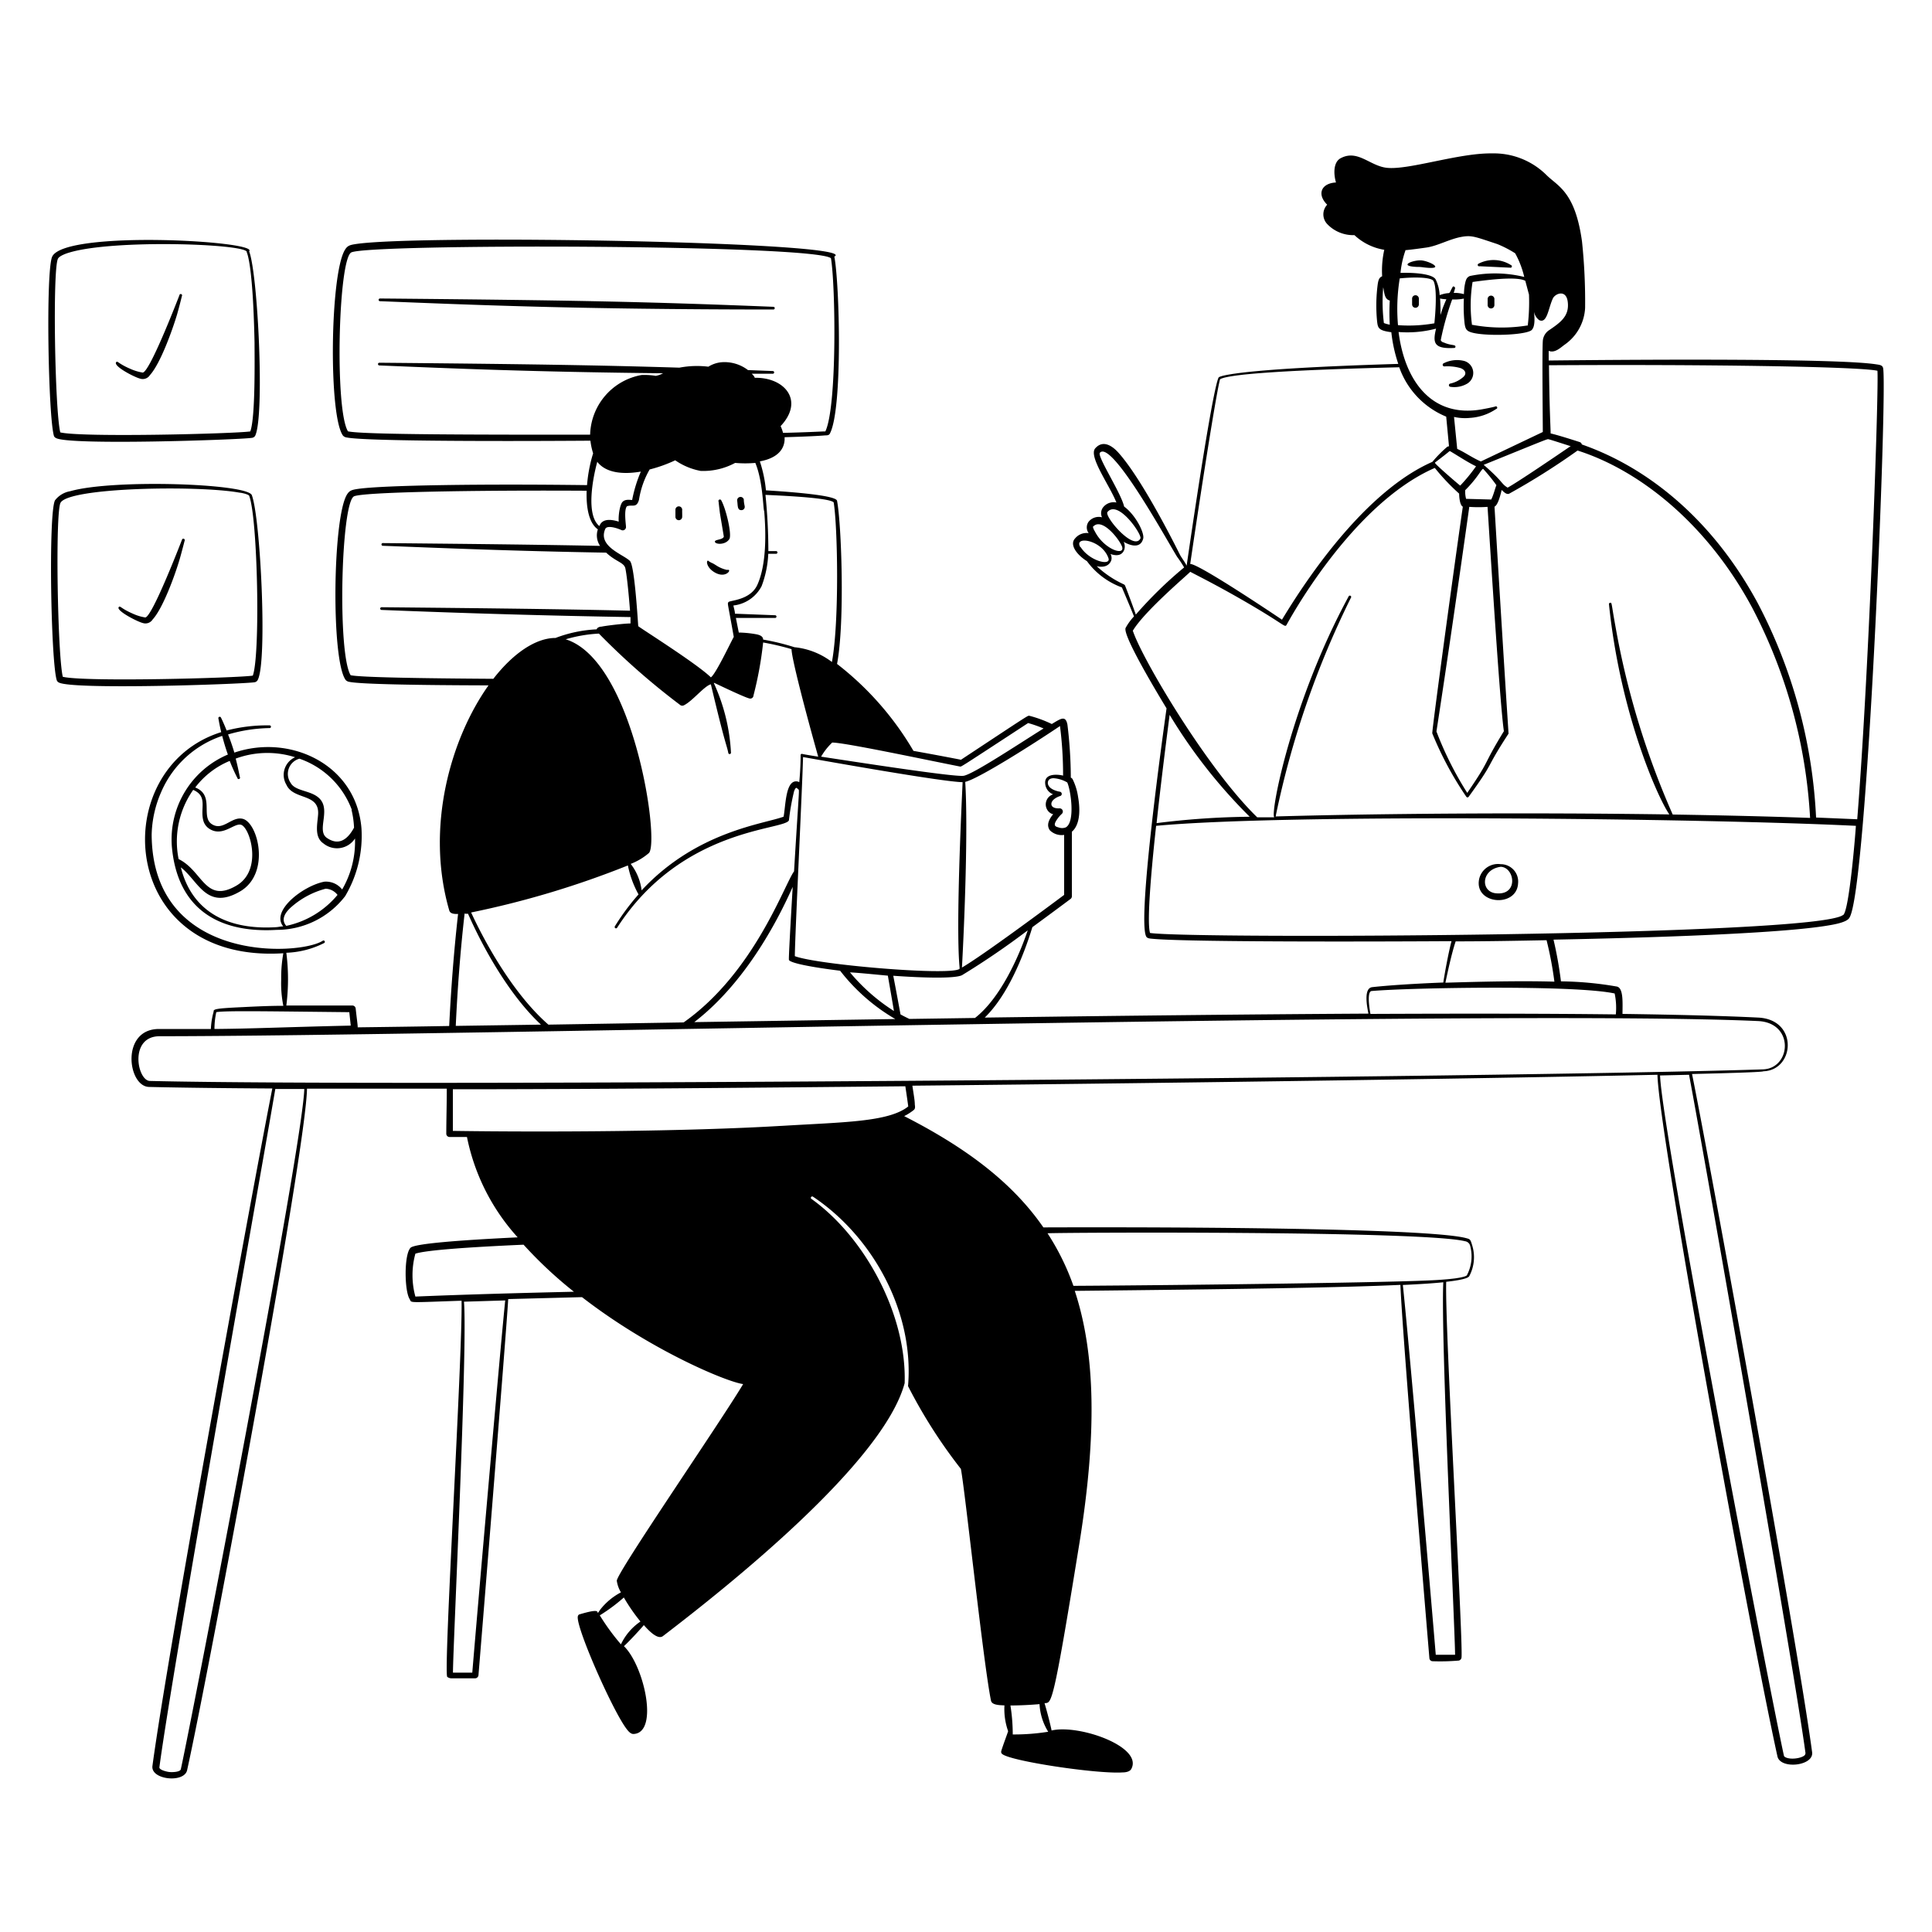 <svg xmlns="http://www.w3.org/2000/svg" viewBox="0 0 200 200"><g fill="#000000" fill-rule="evenodd"><path d="M14.52 39.2a.88.88 0 0 0 1-.37c1.08-1.18 2.33-4.67 2.81-6.28.23-.81.4-1.49.5-1.9a.14.14 0 1 0-.26-.08c-.29.74-3.06 7.9-3.79 8a5.08 5.08 0 0 1-1.27-.38c-1.33-.57-1.33-.88-1.49-.69-.3.41 1.89 1.55 2.5 1.7zm4.32 16.67c-.29.74-3.06 7.9-3.79 8.05a4.8 4.8 0 0 1-1.27-.38c-1.32-.57-1.33-.88-1.49-.69-.29.36 1.9 1.5 2.51 1.65a.88.88 0 0 0 1-.37c1.08-1.17 2.34-4.67 2.81-6.28.23-.81.4-1.49.51-1.9a.14.14 0 0 0-.28-.08z"></path><path d="M5.77 45.33c1.16.8 18.87.2 20.27 0a.46.46 0 0 0 .37-.21c1-2 .29-16.76-.62-19.11 1.07-1.07-19-2.21-20.38.54-.69 1.4-.42 16.64.18 18.6a.41.41 0 0 0 .18.18zM6 26.78c.15-.3.87-.55 1.19-.64 4.56-1.37 18-.91 18.36-.08-.11.05.61.32.8 9.41 0 1.54.1 7.75-.44 9.19-1.63.24-17.42.64-19.67.1-.56-2.27-.81-16.86-.24-17.98zm20.69 43.59c1-2 .27-16.75-.62-19.11-.45-1.21-14.38-1.68-18.8-.41a2.51 2.51 0 0 0-1.58.95c-.69 1.4-.42 16.63.18 18.6a.41.41 0 0 0 .18.23c1.17.81 18.87.2 20.28 0a.45.45 0 0 0 .36-.26zM6.5 70.06c-.54-2.27-.79-16.86-.24-18C7.05 50.45 20.5 50.22 24.8 51c.18 0 1 .19 1 .34.88 2.3 1.16 16.46.37 18.6-1.5.24-17.34.68-19.67.12zm32.84-38.88c9.46.37 20 .85 40.72.86a.14.14 0 0 0 0-.28c-13.16-.53-20.64-.68-40.73-.86a.14.14 0 0 0 .01.28zM64.78 54.5zm5.84-1.7a.35.35 0 0 0-.7-.06v.76a.35.35 0 1 0 .7 0c.01-.16-.01-.56 0-.7zm4.3 2.79s-.01 0 0 0zm-.53-3.66c0 .07.11 1 .13 1.15s.41 2.44.41 2.48c-.13.35-1 .27-.92.54s1.11.33 1.5-.31c.26-.48-.34-3.09-.85-4a.14.14 0 1 0-.27.14zm2.61-.22a.35.35 0 0 0-.69.1c.08.54 0 1 .44 1a.34.34 0 0 0 .34-.4c-.04-.22-.09-.41-.09-.7zM75.28 59a3.24 3.24 0 0 1-1.12-.46c-.57-.36-.3-.15-.76-.42-.28-.34-.42.5.51 1.09 1.24.79 1.94-.36 1.37-.21zm76.18-21.66a3.06 3.06 0 0 0-2 .26.17.17 0 0 0 .07.33 4.91 4.91 0 0 1 1.68.18c.41.16.67.51.31.88a3 3 0 0 1-1.4.72.17.17 0 0 0 0 .33 2.66 2.66 0 0 0 1.68-.28 1.29 1.29 0 0 0-.34-2.42zm-4.58-5.83v-.57a.35.35 0 0 0-.7-.05v.62a.35.35 0 0 0 .7 0zm7.12-.58v.65a.35.35 0 0 0 .7 0v-.6a.35.35 0 0 0-.7-.05zm-7.34-3.3c.22 0 .36 0 .72.05 2.36.29.65-.64-.21-.72s-2.52.58-.51.67zm6.5-.07 3.17.15a.14.14 0 0 0 .08-.27 3.37 3.37 0 0 0-3.34-.15.14.14 0 0 0 .09.27zm3.99 63.9a1.8 1.8 0 0 0-1.8-2 2 2 0 0 0-2.23 1.54c-.54 2.63 3.88 3 4.03.46zm-1.79-1.73c1.43.06 1.86 2.92-.42 2.75-1.71-.09-1.66-2.48.42-2.75zm-23.31-5.45s.03.03 0 0z"></path><path d="M194.93 38.07c-.08-.26-.32-.3-.68-.35-3.77-.61-22.94-.52-33.93-.4v-1c.65.27 1.25-.36 1.68-.66a4.94 4.94 0 0 0 2.09-3.78 59.5 59.5 0 0 0-.32-6.87c-.71-5.17-2.5-5.72-3.67-6.88a7.73 7.73 0 0 0-5.63-2.25c-3.45-.06-8.67 1.75-10.92 1.49-1.75-.2-3-1.92-4.75-1-.75.38-.78 1.55-.5 2.52-1.53.08-2 1.22-.91 2.3a1.46 1.46 0 0 0 0 2 3.71 3.71 0 0 0 2.82 1.15 5.9 5.9 0 0 0 3.09 1.52 9.86 9.86 0 0 0-.22 2.74c-.3.12-.38.36-.45.76a16.73 16.73 0 0 0-.07 3.94c.08.64.13.92 1.47 1.09a15.32 15.32 0 0 0 .72 3.28c-19.3.58-18.69 1.5-18.59 1.43.09.28-.06-2.91-3.32 19.46-.15-.33-.5-.79-.67-1.09-.07-.13-3.81-7.76-6.42-10.64-.74-.81-1.64-1.25-2.37-.42s1.48 3.81 2.19 5.61a1.39 1.39 0 0 0-1.4.53 1 1 0 0 0-.09 1 1.36 1.36 0 0 0-1.38.45 1 1 0 0 0 0 1.19 1.54 1.54 0 0 0-1.41.55c-.61.65.2 1.71 1.23 2.35a7.76 7.76 0 0 0 3.62 2.72c.21.5.93 2.18 1.25 3a5.77 5.77 0 0 0-.87 1.2c-.28.73 2.73 5.83 4.24 8.32-.25 1.84-3.06 21.7-2.11 23.61.11.22.42.22.74.25 4.12.37 26.38.27 30.87.24-.34 1.28-.72 3.42-.85 4.28-3.08.12-5.77.3-7.36.48-.88.1-.57 1.88-.39 2.74-12.32.07-26 .22-39.72.41 2.36-2.29 4-6.32 4.93-9.36 1.76-1.29 3.31-2.44 3.95-2.92a.34.34 0 0 0 .14-.28v-6.67c-.1 0 1.17-.57.64-3.63a6 6 0 0 0-.57-1.83.41.41 0 0 0-.18-.15 46.49 46.49 0 0 0-.35-5.49c-.2-1-.7-.61-1.62-.06a12.56 12.56 0 0 0-2.31-.85c-.22 0 .34-.36-7.09 4.55-.34-.07-2.46-.48-4.92-.92a31.48 31.48 0 0 0-7.91-9c.82-4.26.46-14.52 0-16.89-.08-.45-3-.81-7.36-1.08a13.7 13.7 0 0 0-.63-3c1.87-.34 2.63-1.32 2.56-2.5 2.06-.06 3.54-.13 4.2-.19.18 0 .4 0 .49-.19 1.34-2.54 1-15.55.46-18.32 3-1.51-43-2.32-49.58-1.29-.57.09-.82.16-1.08.59-1.55 2.52-1.71 17.21-.2 19.24a.65.65 0 0 0 .4.19c1.74.35 13.53.41 25.21.33a7 7 0 0 0 .28 1.31 15.25 15.25 0 0 0-.63 3.29c-10.65-.14-21.13 0-23.78.4-.57.09-.82.16-1.08.59-1.48 2.47-1.64 17.17-.12 19.19a.65.65 0 0 0 .4.19c1.19.24 7.06.34 14.38.36-3.89 5.47-6.57 14.66-4.06 23.31.1.33.51.37.91.35-.45 4-.74 7.94-.92 11.6-3.32.06-6.49.1-9.47.14 0-.28-.09-.83-.21-1.95a.35.35 0 0 0-.34-.31h-6.84a21.43 21.43 0 0 0 0-5.46 9.38 9.38 0 0 0 3.9-1 .14.14 0 1 0-.15-.23c-2.49 1.55-17.62 2.3-17.69-11a11.59 11.59 0 0 1 1-4.44 10.48 10.48 0 0 1 6.3-5.78c.17.64.36 1.29.59 1.93a9.54 9.54 0 0 0-5.8 9.52c.55 6.27 4.61 9 10.87 8.63a8.94 8.94 0 0 0 7.07-3.49 12.23 12.23 0 0 0 1.69-7c-.52-6.62-7.37-9.83-13.16-7.86-.21-.71-.44-1.35-.65-1.88a16.12 16.12 0 0 1 4.3-.66.14.14 0 0 0 0-.28 16.66 16.66 0 0 0-4.45.53c-.31-.78-.55-1.27-.58-1.32a.14.14 0 0 0-.27.08c.08.45.17.92.29 1.41C11 79.5 12.12 99.78 29.33 98.68a14.16 14.16 0 0 0-.22 2.68 11.84 11.84 0 0 0 .22 2.76c-1.4 0-2.87.07-4.27.14-2.57.12-3 .19-2.94.45a7.88 7.88 0 0 0-.29 1.81h-5.37c-4 0-3.25 6-1 6 3.41.08 7.72.13 12.73.16-1.57 7.87-10.77 57.91-12.41 70.13-.19 1.44 3.29 1.8 3.59.44 2.38-10.79 12.32-64.21 12.41-70.55h14.47c0 1.69-.05 3.25-.05 4.63a.34.34 0 0 0 .35.37h1.79a21.84 21.84 0 0 0 5.25 10.39c-6.47.31-10.64.67-11.08 1.07-.69.65-.66 4.45-.1 5.33.24.39-.42.36 5.37.16.12 5.5-1.9 38.52-1.48 38.94a.76.76 0 0 0 .48.15h2.4a.36.36 0 0 0 .35-.32c0 .1 2.87-35.29 3.08-38.94l7.64-.2c7 5.42 14.88 8.75 16.68 9-2.39 4-13.08 19.52-13.08 20.36a3.22 3.22 0 0 0 .43 1.2 6.66 6.66 0 0 0-2.14 1.78c-.5.73 0 .1-.59.15-.43 0-1.56.35-1.6.36a.28.28 0 0 0-.13.18c-.27 1 3.51 9.59 5 11.61.19.26.46.6.77.58 2.65-.12 1.09-7.06-1-9.09.57-.52 1.7-1.75 2.06-2.18.5.56 1.45 1.58 2 1.12 6.68-5.11 22.79-17.92 25-26.17.22-7.18-4.2-15.18-9.65-19.07-.15-.1 0-.33.16-.23C90.34 128 94.65 135.8 94 143.49a52.91 52.91 0 0 0 5.47 8.57c.42 2.11 2.34 20.25 3.12 24 .1.45.88.46 1.39.48a6.87 6.87 0 0 0 .38 2.67c0 .06-.7 1.91-.72 2.12a.26.26 0 0 0 .08.22c.71.74 9.84 2.11 12.48 1.93.32 0 .74-.07.9-.34 1.3-2.31-5.41-4.67-8.24-4-.18-.88-.56-2.27-.73-2.83.74-.06.84.57 3.63-16.68 1.79-11.18 1.65-19.48-.5-26 16.2-.17 27.23-.32 33.71-.62.14 3.74 1.64 22.37 3 38.64a.34.34 0 0 0 .34.32 22.58 22.58 0 0 0 2.72-.07.38.38 0 0 0 .27-.36c.14-2.29-1.74-34.15-1.59-38.85 1.45-.16 2.23-.35 2.38-.57a4.17 4.17 0 0 0 .3-3.24c-.18-.6-.21-.6-.62-.71-3.2-.86-22.36-1.18-43.76-1.11-3.21-4.65-8-8.25-14.41-11.52a5.44 5.44 0 0 0 1-.64c.16-.14.13-.33.1-.57 0-.43-.13-1.09-.25-1.94 30.64-.31 61.32-.78 77.13-1.13.1 5.74 9.54 57.48 12.42 70.56.3 1.37 3.78 1 3.59-.43-1.61-12-10.83-62.36-12.43-70.21 4.71-.11 7.39-.21 7.38-.28 3.25-.1 3.66-5.35-.52-5.56-3.63-.18-8.41-.3-14.06-.38 0-1.1.12-2.66-.57-2.83a35.43 35.43 0 0 0-5.8-.54 41.11 41.11 0 0 0-.77-4.32c5.88-.11 22.54-.49 28.34-1.45.6-.1 2-.32 2.28-.8 1.87-2.69 3.98-55.36 3.49-56.95zm-51.67-4.63a17.79 17.79 0 0 1-.07-3.7c.12.55.12 1.24.68 1.37a20.93 20.93 0 0 0 0 2.5 3.16 3.16 0 0 1-.61-.17zM20 81.77c1.56.68.68 1.93 1.06 3.22a1.45 1.45 0 0 0 .53.75c1.4 1 2.63-.57 3.36-.36.93.27 2.27 4.69-.46 6.29-3.26 1.91-3.49-1.51-6-2.74A9.25 9.25 0 0 1 20 81.77zm9.63 14.07c-.57-.65-.14-1.38.59-2A8.72 8.72 0 0 1 33.71 92a1.62 1.62 0 0 1 1.23.64 9.44 9.44 0 0 1-5.28 3.2zm6.76-12a9.49 9.49 0 0 1 .26 1.84c-.7 1.29-1.62 1.88-2.81 1.06s.69-3.19-1.09-4.34c-.88-.58-2.25-.57-2.67-1.37a1.63 1.63 0 0 1 .92-2.49 8.88 8.88 0 0 1 5.42 5.29zm-12.61-5.07a18.78 18.78 0 0 0 .79 1.76.14.14 0 1 0 .26-.09c-.08-.36-.19-1-.43-1.91a9.5 9.5 0 0 1 6.15-.14 2 2 0 0 0-.9 2.85c.73 1.61 3.43.84 3.28 3.07-.07 1-.42 2.34.55 3a2.22 2.22 0 0 0 3.27-.51 9.85 9.85 0 0 1-1.33 5.28 2.13 2.13 0 0 0-1.83-.81c-2.14.39-5.6 3-4.27 4.63-.27 0-.52.07-.73.08-5.15.32-8.75-1.71-9.87-6.19 1.8 1.37 2.65 4.53 6.15 2.48 3.15-1.86 1.85-7.07.28-7.5-1.16-.31-2.06 1.31-3.23.54s.32-3-1.71-3.79a8.59 8.59 0 0 1 3.57-2.75zm40.5 91.45a23.19 23.19 0 0 1-2.19-3 17.79 17.79 0 0 0 2.49-1.85 18.8 18.8 0 0 0 1.72 2.49 5.88 5.88 0 0 0-2.02 2.36zm86.35 1.08h-2c-.77-9.2-2.93-34-3.41-38.28 1.73-.08 3.12-.17 4.19-.28-.28 5.51 1.19 35.52 1.22 38.56zm1.57-42.3a4.19 4.19 0 0 1-.34 3s0 .31-3 .5c-4.06.27-26.26.54-37.74.61a25.5 25.5 0 0 0-2.68-5.44c1.45-.09 38.84-.27 43.21.82a.64.64 0 0 1 .55.51zm-44.59 47.38a6 6 0 0 0 .9 2.89 22.21 22.21 0 0 1-3.67.28 19.23 19.23 0 0 0-.24-3c1.03 0 2.26-.07 3.01-.14zm55-130.21c-1.11.76-5.43 3.7-6.54 4.31-.71-.43-.41-.57-2.48-2.36 7-2.84 6.56-2.68 6.74-2.64s.74.22 2.3.72zm-10.84 5.47a2.85 2.85 0 0 1-.09-.9c1.27-1.26 1.63-2.12 1.85-2.21a17.39 17.39 0 0 1 1.38 1.7c-.14.3-.29 1-.54 1.48zm3.9 24.07c-2.33 3.81-1.23 2.64-3.78 6.37a35.33 35.33 0 0 1-3.19-6.36c1.16-7.53 2.34-15.71 3.4-23.25a13.17 13.17 0 0 0 1.89 0c.24 3.69 1.29 20.72 1.7 23.27zm-7.13-27.82s1-.76 1.36-1.06c.22-.17.1-.19.57.09s1.58 1 2.33 1.35a17.45 17.45 0 0 1-1.64 2c-.05-.02-2.68-2.27-2.6-2.35zm10.28-15.55a1.35 1.35 0 0 0 .52.8c.83.39.94-1.26 1.42-2.26.24-.49 1.36-.95 1.53.35.19 1.49-.73 2.14-2 3a1.47 1.47 0 0 0-.58 1.08c-.08 1.33 0 8.07 0 9.41l-6.41 3.05c-.85-.36-1.75-1-2.45-1.3l-.33-3.31a5.17 5.17 0 0 0 1.65.1 5.46 5.46 0 0 0 2.71-.92.14.14 0 1 0-.11-.25c-.5.13-1.24.26-1.34.28-5.17.93-8-2.88-8.65-8a11.67 11.67 0 0 0 3.88-.35c-.34 1.43-.28 2.12 1.87 2a.13.13 0 0 0 .14-.13c0-.25-.44-.09-1.22-.44-.1 0-.31-.15-.3-.26a28.56 28.56 0 0 1 1.18-4.19 5.07 5.07 0 0 0 1.21-.09 16.86 16.86 0 0 0 .07 2.55c.06.43.13.69.45.85 1 .51 5.34.45 6.37-.06.7-.32.28-2.25.41-1.88zm-9.76-1.44a4 4 0 0 0 .67.08c-.92 2.02-.49 2.26-.65-.05zm9.07 2.79a16.66 16.66 0 0 1-5.75-.07c.06.07 0 .06 0 0a15.08 15.08 0 0 1 .06-4.43c2.89-.41 4.81-.48 5.46-.12l.38 1.43a20.29 20.29 0 0 1-.13 3.22zm-12.66-7.79c.75-.07 1.52-.18 2.16-.27 1.19-.16 2.45-.91 3.73-1.12 1-.17 1.36 0 3.65.76a11.43 11.43 0 0 1 1.84.95 9.61 9.61 0 0 1 .94 2.45 12.77 12.77 0 0 0-5.62-.1c-.33.13-.42.37-.51.8s-.09.66-.12 1.08a3.56 3.56 0 0 0-1.05-.13c.07-.22.12-.4.14-.49s-.18-.28-.26-.11c-.55 1 0 .37-1.34.83a4.07 4.07 0 0 0-.41-1.62c-.3-.56-2.12-.73-3.64-.68a9.8 9.8 0 0 1 .51-2.32zm3 7.57a15.14 15.14 0 0 1-3.75.19 19.58 19.58 0 0 1 .18-4.84c1.44-.15 3.22-.14 3.49.26.42.78.19 3.56.09 4.42zm-22.17 5.79c1-.61 8.66-1 18.55-1.24a8.62 8.62 0 0 0 4.86 5.11l.29 3.07a.38.38 0 0 0-.24.1 13.14 13.14 0 0 0-1.48 1.51c-6.27 2.75-12 10.43-15.57 16.34 0 0-8.59-5.8-9.5-5.77 1.46-9.92 2.79-18.13 3.09-19.12zM114.65 53c1.08-1.3 3.55 2.28 3.41 2.73-.67 1.39-3.8-2.31-3.41-2.73zm-1.49 1.52c.89-1 2.7 1.27 3 2.08.3 1-1.9.24-2.82-1.59-.1-.15-.24-.46-.18-.54zm-1.31 2.14c-.78-1.23 2.2-.82 2.89 1.1.33.87-1.95.35-2.89-1.15zm4.59 3.94a.22.22 0 0 0-.13-.12 10.61 10.61 0 0 1-2.78-1.87c.67.16 1.27 0 1.5-.58a.86.86 0 0 0-.07-.68c.64.23 1.21.16 1.43-.46a1.11 1.11 0 0 0-.07-.8c.89.51 1.74.59 2-.26.25-.53-.73-2.5-1.95-3.39-.32-1.42-2.83-5.23-2.51-5.57 1.21-1.39 7 9.18 8 10.78a11.44 11.44 0 0 1 .72 1.09 42.79 42.79 0 0 0-5 4.88c-.31-.88-.8-2.21-1.14-3.07zm.82 4.71c1.21-2.07 6-6.08 5.95-6.12.54.29 2.34 1.18 4.89 2.63 4.87 2.77 4.87 3.17 5.07 2.89.07-.1 6.64-12.47 15.36-16.27a22.43 22.43 0 0 0 2.52 2.66c0 .33.07 1.21.38 1.35-1.15 8-3.22 23.32-3.16 23.47a35.24 35.24 0 0 0 3.53 6.57.15.15 0 0 0 .23 0c2.85-3.94 1.56-2.59 4.11-6.51.06-.1.09 1.8-1.43-23.53.37-.16.65-1.33.74-1.73.25.24.53.51.79.38a73.75 73.75 0 0 0 7.07-4.46c6.3 2 13.34 7.46 18.07 16.26a53.13 53.13 0 0 1 6 21.77c-4.39-.16-9.22-.27-14.22-.35a84.71 84.71 0 0 1-5.94-19.54c-.43-2.35-.34-2.41-.54-2.38a.13.13 0 0 0-.12.15c1.15 11.22 5 19.94 6.25 21.76-14.38-.21-30.12-.1-40.78.21a.12.12 0 0 0 .05-.13 93.2 93.2 0 0 1 7.76-22.5.14.14 0 1 0-.24-.13c-5.85 10.78-8.12 22.36-7.69 22.85h-1.76c-5.25-5.09-12.03-16.61-12.89-19.35zm3.82 8.69a54.36 54.36 0 0 0 8.29 10.55 82.48 82.48 0 0 0-9.64.66c.36-3.36.83-7.21 1.35-11.21zm-20.15 31.38-6.79.1c-.31-.15-.62-.3-.92-.47-.23-1.26-.48-2.61-.75-4 3.38.24 6.42.29 7.12-.06a81.94 81.94 0 0 0 6.8-4.64c-.99 2.94-2.92 7.1-5.46 9.07zm-19.26-6c.22.34 2.46.76 5.3 1.11a19.83 19.83 0 0 0 5.71 5l-20.81.32c5.95-4.57 9.32-12.08 10.19-14-.24 4.06-.43 7.47-.39 7.54zm-23.11-33.2a14.69 14.69 0 0 1 3.44-.59A74.05 74.05 0 0 0 70.44 73a.37.37 0 0 0 .38 0c.88-.44 2.1-2 2.77-2.16 1.51 6.38 1.61 6.17 1.8 7.08a.14.14 0 1 0 .28 0 19.66 19.66 0 0 0-1.78-7.22h.07c.93.44 3.15 1.5 3.64 1.61A.33.33 0 0 0 78 72a37.83 37.83 0 0 0 1-5.49 26.7 26.7 0 0 1 2.94.69c0 .89 1.37 6.19 2.76 11.13-1-.16-1.66-.27-1.66-.29a.14.14 0 0 0-.16.17c0 .22 0 1.25-.14 2.76a.66.66 0 0 0-.41-.08c-1 .12-1 2.47-1.21 3.65-2 .76-9 1.49-14.7 7.63a5.58 5.58 0 0 0-1.13-2.74 6.43 6.43 0 0 0 1.89-1.13c1.13-1.23-1.58-19.93-8.62-22.12zm24.57 12.19c2.17.38 14.41 2.57 16.52 2.6-.92 19.52-.1 19.23-.37 19.36-1.32.67-14.7-.47-17-1.35.02-2.23.83-18.76.85-20.61zM91.91 101q.34 1.94.63 3.66a19.63 19.63 0 0 1-4.55-4c.59.02 2.13.17 3.92.34zm18.57-20c.35.72.86 4.08-.15 4.65a1.05 1.05 0 0 1-.76 0c-.37-.09-.57-.23-.12-.86a3.22 3.22 0 0 1 .47-.54.33.33 0 0 0-.23-.57s-.81.07-.85-.42.71-.8.89-.85a.23.23 0 0 0 0-.45s-1.19-.17-1.26-.88c0-.39.26-.51.58-.52a3.18 3.18 0 0 1 1.43.44zm-.75-5.84a39.71 39.71 0 0 1 .32 5.14c.14 0-2-.52-1.85.84a1.29 1.29 0 0 0 .82 1.09 1.09 1.09 0 0 0-.38 1.87c.4.31.48.06.26.34-.34.47-.58 1-.22 1.51a1.74 1.74 0 0 0 1.48.48v6.21c-1.46 1.09-8.38 6.24-10.58 7.52.27-4.86.64-14.47.34-19.22 1.36-.31 7.08-3.94 9.81-5.78zm-10.36 4.19c.19 0-.39.37 7.06-4.5a13.28 13.28 0 0 1 1.6.56c-2.52 1.57-7.3 4.75-8.28 4.9S88.12 78.8 85 78.33a6.45 6.45 0 0 1 1.15-1.46c1.26-.01 9.62 1.77 13.22 2.48zM86.3 52c.41 2.41.6 12.36-.18 16.53A7.62 7.62 0 0 0 82.24 67a24.15 24.15 0 0 0-3.24-.79c0-.33-.33-.47-.66-.54a11.27 11.27 0 0 0-1.86-.19c-.06-.29-.15-.75-.3-1.51h4.06a.14.14 0 0 0 0-.28l-4.16-.16c0-.25-.1-.54-.16-.85a3.76 3.76 0 0 0 2.92-2 10.69 10.69 0 0 0 .69-3.35h.81a.14.14 0 0 0 0-.28h-.8a58.18 58.18 0 0 0-.3-5.82c3.98.17 6.69.42 7.06.77zm-7.19.91c.19 2.29.24 5.51-.7 7.61-.72 1.63-2.88 1.62-3 1.81s-.1-.07.55 3.6c-.42.77-1.87 3.84-2.37 4.19-1.45-1.42-7.25-5.06-7.52-5.3-.08-1.12-.4-6.3-.86-6.75-.68-.68-3.36-1.5-2.55-3.32.19-.41 1.24-.08 1.66.12a.34.34 0 0 0 .48-.35c0-.21-.23-1.74.1-2.11.54-.21 1 .23 1.25-.68a9 9 0 0 1 1.1-3.13 14.72 14.72 0 0 0 2.65-.95 6.8 6.8 0 0 0 2.64 1.1 6.94 6.94 0 0 0 3.56-.83 11.8 11.8 0 0 0 2.09 0c.81 1.92.81 4.99.92 4.97zM65.46 51.7s.05-.07 0 0zm.06 0s.04-.02 0 0zM61.09 45c-11.72 0-23.56 0-25.07-.35-1.38-2.25-1-17.71.33-18.51 1.58-.93 47.88-.85 49.67.59.47 2.75.65 15.35-.58 17.93-.35 0-2 .1-4.38.15a4.22 4.22 0 0 0-.25-.7c2.5-2.66.38-5.07-2.68-5 0 0 0-.13-.31-.42H80a.14.14 0 0 0 0-.28l-2.57-.1a4 4 0 0 0-2.75-.81 3.11 3.11 0 0 0-1.35.46 9.69 9.69 0 0 0-3 .1c-8.41-.26-16.4-.38-31.06-.51a.14.14 0 0 0 0 .28c7.49.31 15.74.67 29.37.81a2.55 2.55 0 0 1-.75.27 7.28 7.28 0 0 0-1.47-.09A6.45 6.45 0 0 0 61.09 45zm.75 2.82c.91 1.16 2.68 1.31 4.5 1a14.14 14.14 0 0 0-.9 2.94c-.18 0-.71-.12-1 .2S64 53.41 64.05 54c-.82-.26-1.72-.33-2 .46-1.42-1.13-.69-4.96-.21-6.69zM36.3 69.9c-1.38-2.24-1-17.72.33-18.51.78-.45 12.33-.66 24.1-.59-.06 1.74.23 3.35 1.16 4a1.94 1.94 0 0 0 .23 1.71c-5.89-.12-12.67-.2-22.49-.29a.14.14 0 1 0 0 .28c6.35.24 13.28.54 23.12.71 1.07 1 1.89 1 2 1.69.17.87.35 2.78.47 4.32-6.7-.16-14.06-.25-25.72-.36a.14.14 0 0 0 0 .28c9 .36 17.29.6 25.77.74v.66c-.67 0-2.62.24-3 .33-.24 0-.47.12-.5.28a13.68 13.68 0 0 0-4.26.89c-2.05 0-4.38 1.58-6.44 4.23-7.59-.05-13.72-.15-14.77-.37zM65 89.59a10.38 10.38 0 0 0 1.1 3 23.83 23.83 0 0 0-2.46 3.32.14.14 0 0 0 .23.15c6.69-10.4 17.35-10.1 17.8-11.14a23.84 23.84 0 0 1 .53-3c.18-.47.24-.4.41-.23s.14-.68-.41 8.51c-1 1.35-4.12 10.49-11.43 15.64l-14 .23c-3.44-3-6.33-8-8-11.61A94.75 94.75 0 0 0 65 89.59zm-16.86 5h.31C50 98.11 52.71 103 56 106.07l-8.82.13c.17-3.66.46-7.65.92-11.66zm-25.75 10.19c.92-.17 5.1-.09 13.77 0l.15 1.39c-6.62.15-10.26.32-14.11.35a8.28 8.28 0 0 1 .19-1.74zm-3.67 78.37c-.07.29-.85.32-1.17.29s-1.08-.23-1.05-.49c1.37-10.34 10.65-62.23 12-70.22h3c-.15 5.81-11.5 64.54-12.78 70.42zm30.17-10h-2c0-2.58 1.53-33.64 1.14-38.4l4.27-.13c-.44 4.17-2.83 31.52-3.41 38.54zM43 134.22a8.41 8.41 0 0 1 0-4.44c1.09-.36 5.34-.67 11.2-.93a43.66 43.66 0 0 0 5.21 4.87c-5.62.13-11.12.28-16.41.5zm37.88-17.67c-9.9.59-24.21.66-34 .52v-4.31c14 0 30.42-.15 46.84-.31.2 1.32.3 2.07.3 2.09-2.02 1.61-6.64 1.62-13.1 2.01zm106 65c.05.33-1.2.67-1.94.41-.13-.05-.25-.11-.27-.22-1.41-6.37-12.65-64.68-12.82-70.41l3-.07c1.47 7.74 10.98 62.05 12.06 70.27zM182 105.7c3.77.18 3.43 4.87.53 5-25.58.84-141 1.82-167 1.2-1.33 0-2.2-4.63 1-4.63 29.92-.01 138.89-2.78 165.47-1.57zm-14.85-2.85a7.23 7.23 0 0 1 .12 2.16c-7.28-.09-15.94-.09-25.4-.05-.13-.65-.37-2.33.12-2.37 3.93-.35 21.08-.65 25.18.26zm-6.26-1.23c-3.48-.1-7.62 0-11.26.11.19-.92.65-3.08 1.06-4.28 3.12 0 6.29-.06 9.41-.12a37.21 37.21 0 0 1 .81 4.29zm29.9-6.9c-2.86 2.2-67.44 2.5-71.74 1.86-.3-1 0-5.31.63-11.09 13.48-1.27 56.6-.78 72.44 0-.04.75-.69 8.76-1.31 9.23zM188 84.63a53.18 53.18 0 0 0-6-22.12c-4.61-8.59-11.3-14.08-18.25-16.5a.32.32 0 0 0-.23-.25c-.43-.14-2.26-.73-3-.89 0-.62-.12-2.26-.17-7.06 16-.1 32 .13 34 .57.16 1.67-.83 30.71-2.09 46.43z"></path></g></svg>